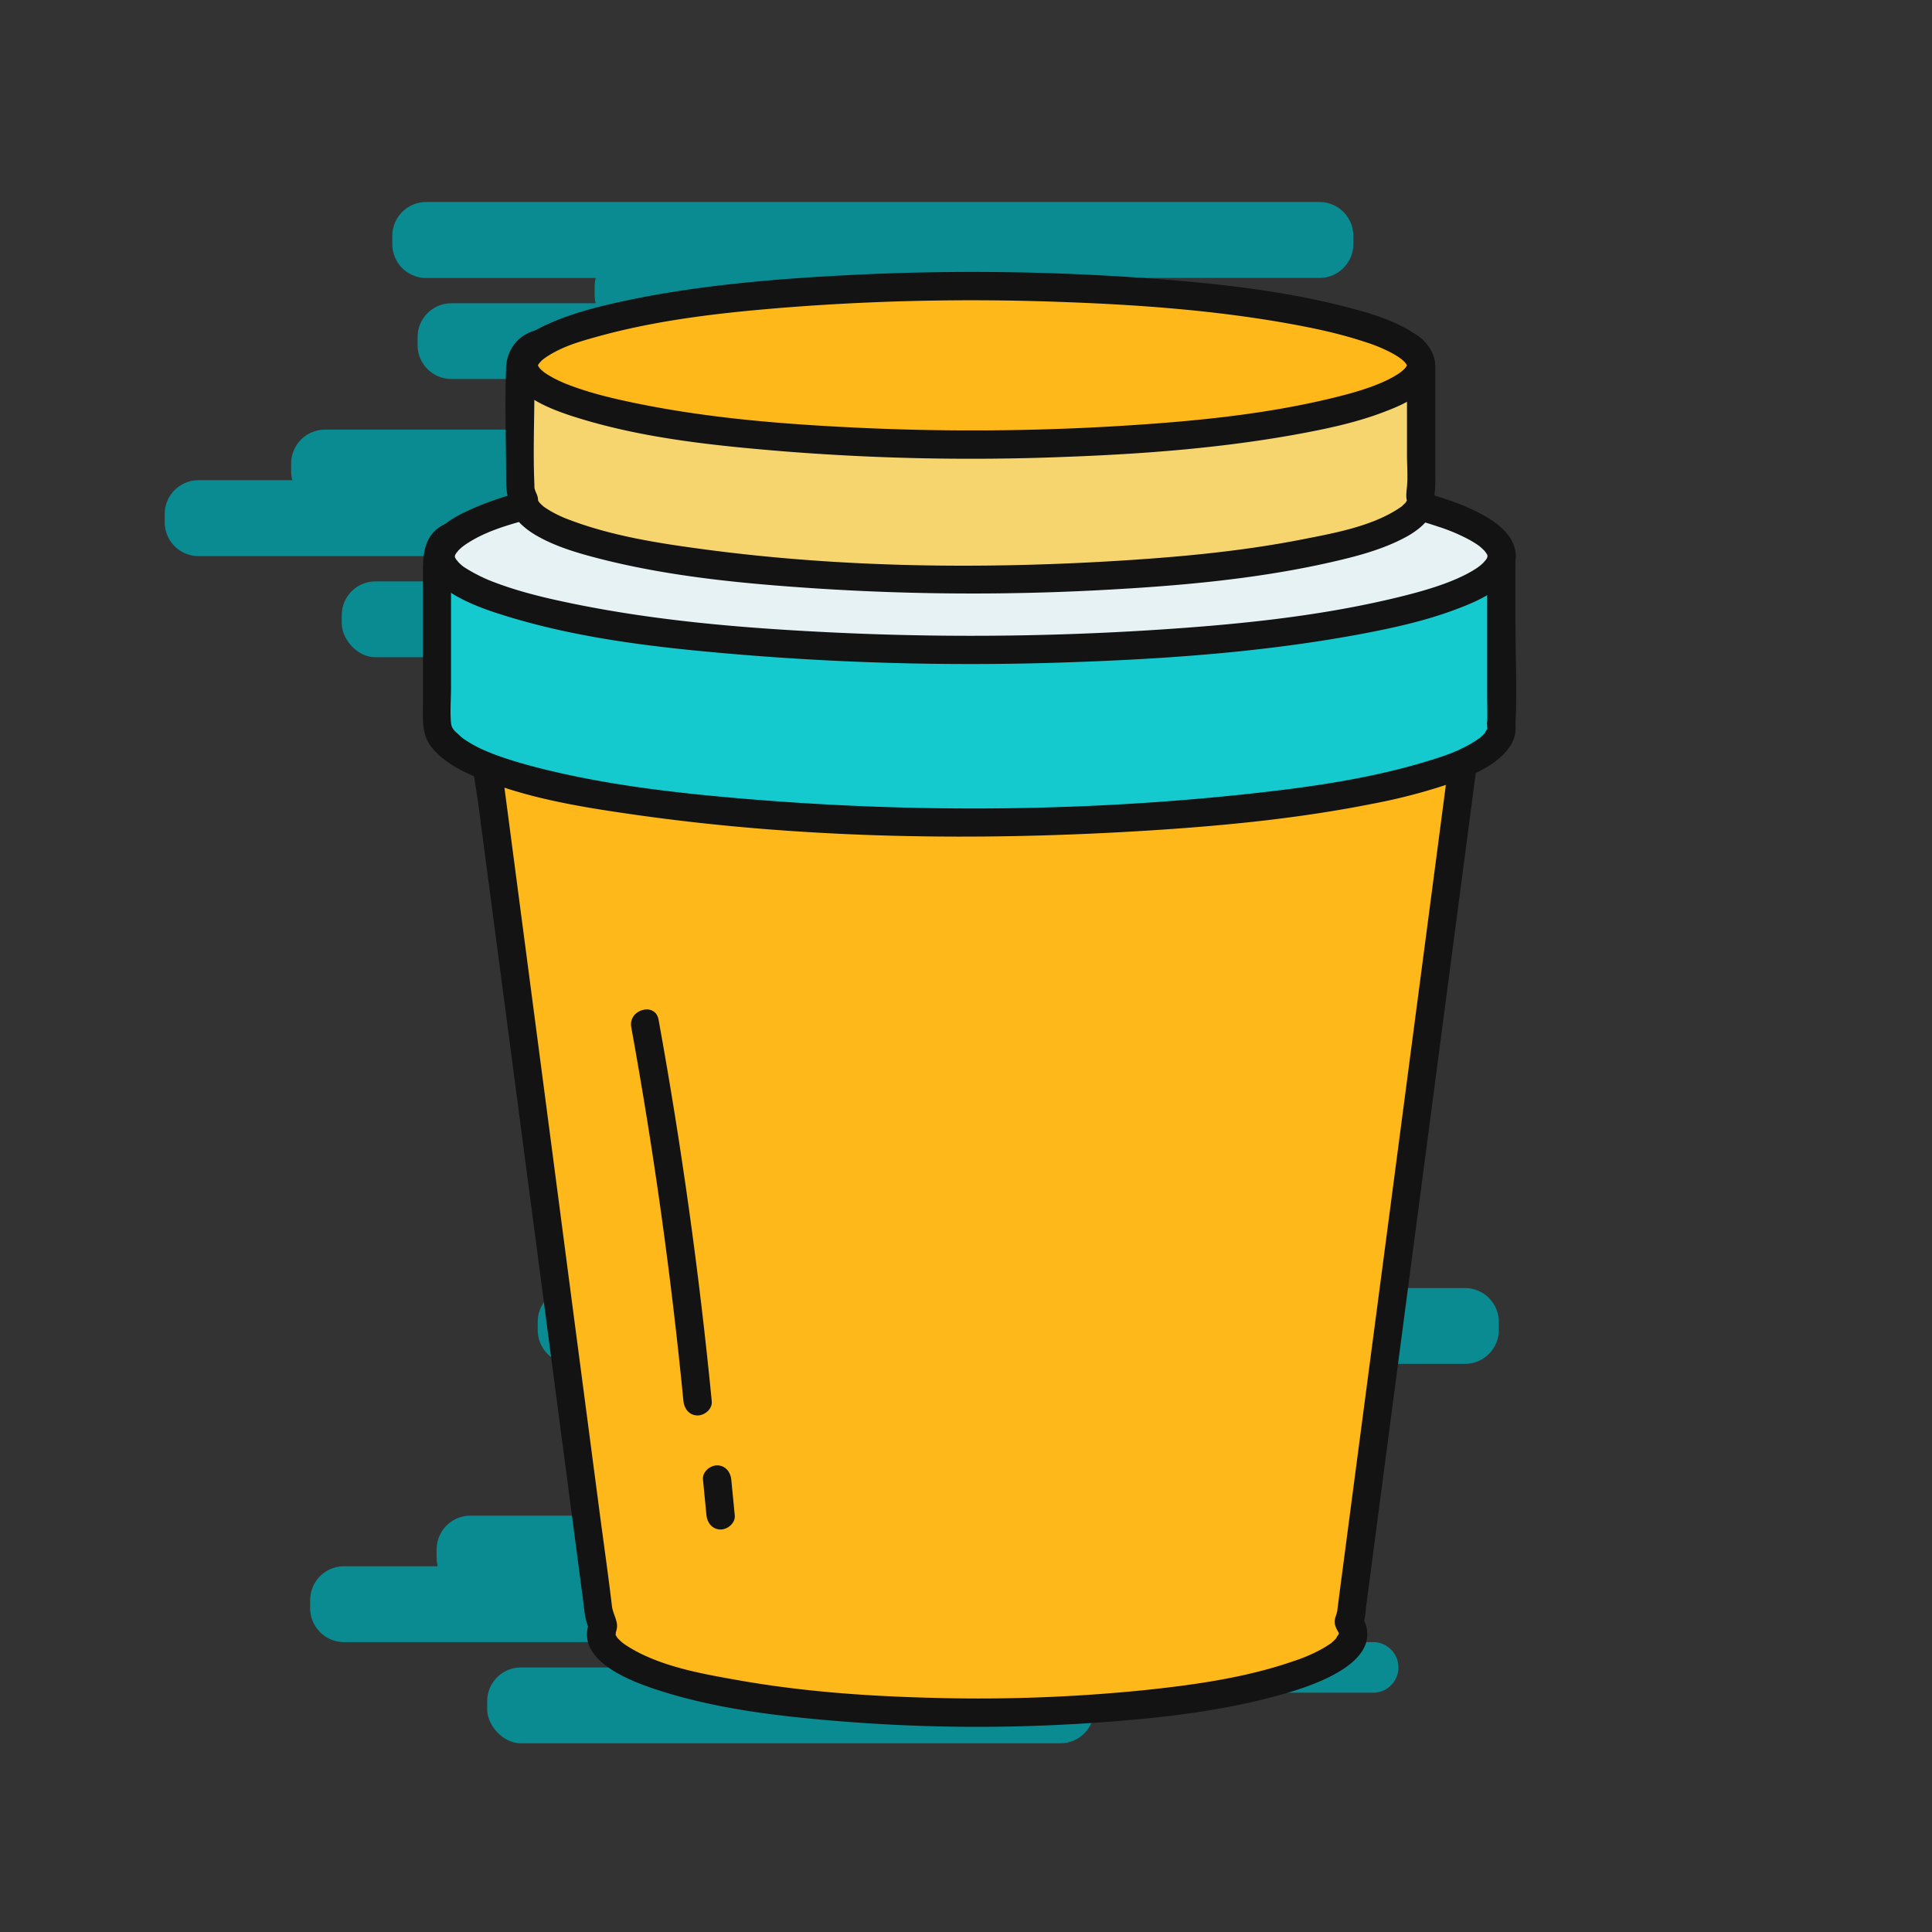 <?xml version="1.0" standalone="no"?><!DOCTYPE svg PUBLIC "-//W3C//DTD SVG 1.1//EN" "http://www.w3.org/Graphics/SVG/1.1/DTD/svg11.dtd"><svg id="图层_1" data-name="图层 1" xmlns="http://www.w3.org/2000/svg" viewBox="0 0 1024 1024"><rect x="0" y="0" width="1024" height="1024" fill="#333333" stroke="none"/><defs><style>.cls-1{fill:#0a8b91;}.cls-2{fill:#ffb81a;}.cls-3{fill:#131313;}.cls-4{fill:#15cace;}.cls-5{fill:#e7f2f4;}.cls-6{fill:#f6d56f;}</style></defs><title>9</title><path class="cls-1" d="M699.42,107.08H225.81A17.94,17.94,0,0,0,207.93,125v4.47a17.93,17.93,0,0,0,17.88,17.87h89.95a17.78,17.78,0,0,0-.59,4.47v4.46a17.78,17.78,0,0,0,.59,4.47H239.21a17.92,17.92,0,0,0-17.87,17.87V183a17.92,17.92,0,0,0,17.87,17.87H632.4A17.92,17.92,0,0,0,650.27,183v-4.47A17.92,17.92,0,0,0,632.4,160.7H529a17.34,17.34,0,0,0,.6-4.47v-4.46a17.34,17.34,0,0,0-.6-4.47H699.42a17.93,17.93,0,0,0,17.88-17.87V125A17.94,17.94,0,0,0,699.42,107.08Z"/><path class="cls-1" d="M556.44,245.6a17.93,17.93,0,0,0-17.87-17.88H172.19a17.93,17.93,0,0,0-17.87,17.88v4.46a17.78,17.78,0,0,0,.59,4.47H105.17A17.92,17.92,0,0,0,87.3,272.4v4.47a17.92,17.92,0,0,0,17.87,17.87H350.91a17.93,17.93,0,0,0,17.88-17.87V272.4a17.32,17.32,0,0,0-.6-4.46H538.57a17.93,17.93,0,0,0,17.87-17.88Z"/><rect class="cls-1" x="181.13" y="308.15" width="321.7" height="40.21" rx="17.87" ry="17.87"/><path class="cls-1" d="M650.27,294.74H569.85a13.41,13.41,0,1,0,0,26.81h80.42a13.41,13.41,0,1,0,0-26.81Z"/><path class="cls-1" d="M776.53,682.7H302.91A17.92,17.92,0,0,0,285,700.57V705a17.92,17.92,0,0,0,17.87,17.87h90a17.46,17.46,0,0,0-.6,4.47v4.47a17.34,17.34,0,0,0,.6,4.47H316.32a17.93,17.93,0,0,0-17.88,17.87v4.47a17.93,17.93,0,0,0,17.88,17.87H709.51a17.92,17.92,0,0,0,17.87-17.87v-4.47a17.92,17.92,0,0,0-17.87-17.87H606.15a17.78,17.78,0,0,0,.59-4.47v-4.47a17.91,17.91,0,0,0-.59-4.47H776.53A17.92,17.92,0,0,0,794.4,705v-4.47A17.92,17.92,0,0,0,776.53,682.7Z"/><path class="cls-1" d="M633.55,821.21a17.92,17.92,0,0,0-17.87-17.87H249.3a17.93,17.93,0,0,0-17.88,17.87v4.47a17.4,17.4,0,0,0,.6,4.47H182.27A17.92,17.92,0,0,0,164.4,848v4.47a17.92,17.92,0,0,0,17.87,17.87H428a17.92,17.92,0,0,0,17.87-17.87V848a17.85,17.85,0,0,0-.59-4.47H615.68a17.92,17.92,0,0,0,17.87-17.87Z"/><rect class="cls-1" x="258.23" y="883.77" width="321.7" height="40.21" rx="17.87" ry="17.87"/><path class="cls-1" d="M727.38,870.36H647a13.41,13.41,0,1,0,0,26.81h80.42a13.41,13.41,0,1,0,0-26.81Z"/><path class="cls-2" d="M712,853l60.63-461c0-7.13-4.81-13-10.69-13H262.78c-5.88,0-10.69,5.84-10.69,13l60.63,461a14.59,14.59,0,0,0,2.57,8.4,9.84,9.84,0,0,0-1,4.3c0,23.17,89.18,41.95,199.19,41.95s199.19-18.78,199.19-41.95a10.72,10.72,0,0,0-2.16-6.19A14.93,14.93,0,0,0,712,853Z"/><path class="cls-3" d="M723.87,853l3.84-29.17,9.76-74.26,13.08-99.39L764.31,545.6l11.87-90.25,7.24-55c.35-2.71,1-5.54,1.08-8.27.42-12.26-9.36-20.48-20.76-20.48H281.22c-4.25,0-8.5-.06-12.75,0a19.66,19.66,0,0,0-19.41,20.87c.66,11.72,3.11,23.6,4.64,35.23L264,505.72l13.28,101,13.68,103.95,11.44,87L309,847.77c.79,6,1,12.23,4.29,17.45l-.76-5.78c-8.33,20.67,22.19,31.8,36.34,36.38,31.42,10.16,65.15,14,97.92,16.6a895.33,895.33,0,0,0,130.92.84C612,911,647,907.32,680.2,897.86c16.21-4.62,56.22-17.64,41.18-42.1l.76,5.78a25.52,25.52,0,0,0,1.73-8.51c.55-9.64-14.45-9.61-15,0-.13,2.29-1.47,4.23-1.47,6.51,0,2.06,1.08,4.05,2.07,5.75.42.74,0,2,.22.09-.05.35-.7,2.31-.23,1.12s-2.26,3.07-.65,1.16a28.45,28.45,0,0,1-2.9,2.91c-1.29,1.14.56-.32-.94.72-.65.44-1.3.88-2,1.3-1.68,1.06-3.43,2-5.2,2.9a88.12,88.12,0,0,1-11.49,4.73c-25.77,9-53.46,12.85-80.5,15.66a872.29,872.29,0,0,1-112,4c-33.92-.86-68-3.28-101.45-9.15-20.38-3.58-43.55-7.53-60.79-18.88-.28-.19-1.95-1.41-1.32-.92s-.81-.68-1.09-.94c-.53-.5-1-1-1.56-1.54-1.31-1.29.1.38-.4-.45-.29-.46-.56-.93-.84-1.39-.17-.27-.52-1.21-.09-.11.5,1.3,0,0,0-.11.24-.55.17-1.41-.09.16.18-1.08.48-2,.73-3.13.92-4-2-7.88-2.52-12-2-16.85-4.42-33.66-6.64-50.48l-13.1-99.62L288.94,581.61,274.53,472l-9.13-69.39C265,399.2,264,395.5,264,392c0-6.79,5.26-5.48,9.82-5.48H747.88c5.57,0,11.16-.09,16.73,0,4.17.07,5.11,3.86,4.62,7.56l-6.92,52.63L749.06,547.48,733.29,667.35,719,775.73l-8.94,68L708.87,853c-.53,4,3.83,7.5,7.5,7.5C720.86,860.53,723.34,857.07,723.87,853Z"/><path class="cls-4" d="M790.46,384.11c0-.28,0-.56,0-.85V296.21a12.83,12.83,0,0,0-12.69-12.88H239.12a12.83,12.83,0,0,0-12.69,12.88v87.05a12.92,12.92,0,0,0,5.43,10.54c21.33,23.67,137.51,41.76,277.64,41.76,155.29,0,281.17-22.21,281.17-49.61A9.52,9.52,0,0,0,790.46,384.11Z"/><path class="cls-3" d="M803.21,384.11c.92-18.48,0-37.22,0-55.72V299.58a31.8,31.8,0,0,0-.92-9.42c-2.59-8.57-10.54-14-19.28-14.33-17.6-.7-35.37,0-53,0H246.83c-4.21,0-8.22.41-12.06,2.48-10.15,5.47-10.59,15.64-10.59,25.6V372c0,8.42-1,17.3,4.76,24.29s14,11.57,22.15,15.09c26.57,11.45,56.12,16.25,84.58,20.32,90.71,13,183.82,14.23,275.15,8.37,39-2.5,78.21-6.39,116.6-14.05A305.35,305.35,0,0,0,767,415.81c8.89-3.06,18-6.61,25.61-12.29,6.26-4.68,11.52-11.14,10.57-19.41-.47-4-3.12-7.5-7.5-7.5-3.7,0-8,3.45-7.5,7.5,0,.18.08,1.75.19,2.36.15.79.58-2,.12-.79-.17.43-.16.95-.37,1.37,1.35-2.66-2.27,2.87-.43.74a34.68,34.68,0,0,1-3,3c-1.54,1.38.7-.41-.78.61-.87.6-1.75,1.2-2.65,1.76-8.34,5.16-16.12,7.7-25.79,10.61-30.77,9.27-63.08,13.7-94.95,17.12-89.85,9.64-181.54,9.92-271.54,2-34.24-3-68.71-7.18-102.11-15.53-6-1.5-11.95-3.15-17.82-5.07a127.24,127.24,0,0,1-13.2-5,65.72,65.72,0,0,1-10.56-6c-1.47-1,.89.75,0,0-.33-.27-.67-.52-1-.81-.46-.44-.92-.89-1.39-1.32-2-1.84-3.59-3.1-3.85-6-.56-6.19,0-12.7,0-18.91V300c0-4.25,0-8.76,5.54-9.18s11.39,0,17,0H778c1.61,0,3.28-.14,4.87,0,6.12.52,5.35,6.38,5.35,10.85v65.87c0,5.5.23,11.06,0,16.56C787.72,393.76,802.72,393.73,803.21,384.11Z"/><ellipse class="cls-5" cx="509.5" cy="294.75" rx="281.17" ry="49.61"/><path class="cls-3" d="M803.42,294.75c-.19-9.79-8.27-16.58-16.12-21.09-11.83-6.8-25.43-10.8-38.56-14.18-44-11.32-90.07-15.7-135.3-18.7a1515.57,1515.57,0,0,0-177.94-1.14c-47.74,2.47-96,6.63-142.79,17-14.92,3.31-29.83,7.3-43.78,13.62-8.58,3.88-18.68,9.58-21.91,19.07-7.51,22.05,27.42,32.95,42,37.42,40.73,12.46,84.27,17,126.55,20.46a1487.16,1487.16,0,0,0,176.5,3.62c50.28-1.84,100.91-5.66,150.41-15,16.27-3.09,32.63-6.73,48.19-12.49,9.8-3.64,21-8.12,27.88-16.43a19.48,19.48,0,0,0,4.83-12.12c.18-9.66-14.82-9.66-15,0,0,1.77.6-1.83-.06.42-.6,2,.34-.36,0,.25s-.8,1.36-1.26,2c1.21-1.77-.25.2-.86.81s-1.21,1.11-1.83,1.64c-1.36,1.17,1.35-.95-.16.13-.46.32-.92.65-1.39,1a61.27,61.27,0,0,1-6.28,3.63c-10.92,5.53-24.69,9.3-37.62,12.39-42.73,10.19-87,14.33-130.72,17.05a1523.82,1523.82,0,0,1-169.1,1c-45.7-2.25-91.74-6.09-136.61-15.4-14.73-3.05-29.57-6.63-43.54-12.29a87.74,87.74,0,0,1-12.74-6.69c-.31-.2-.61-.43-.92-.64-1.51-1.08,1.2,1-.16-.13-.62-.53-1.24-1.06-1.82-1.64s-2.25-2.81-.87-.81c-.46-.66-.84-1.34-1.26-2-.13-.22.28,1.51-.08-.42-.4-2.16,0,1.66,0-.25s-.22,1.79,0-.08a3.47,3.47,0,0,1,.3-1c.53-1.09-1.09,1.71,0,.1.37-.56.7-1.13,1.08-1.69-1.37,2,.24-.17.7-.64.63-.64,1.31-1.22,2-1.8,1.36-1.17-1.35.95.16-.13.46-.33.92-.65,1.39-1,9.88-6.62,20.27-9.66,32-13,39.55-11.07,81.11-15.46,121.93-18.66a1492.78,1492.78,0,0,1,169.61-3.29c47.87,1.69,96,5.14,143.23,13.64,16.28,2.92,32.59,6.4,48.28,11.68a98,98,0,0,1,15.07,6.12,57.4,57.4,0,0,1,6,3.47c.47.31.93.64,1.39,1,1.51,1.07-1.2-1,.16.13.74.63,1.44,1.3,2.16,2,.48.45,1.85,2.41.53.47.46.67.84,1.35,1.26,2,.31.5-.53-1.69,0,.25.66,2.25,0-1.35.06.42C788.6,304.39,803.6,304.42,803.42,294.75Z"/><path class="cls-6" d="M747.94,194.77a12.83,12.83,0,0,0-12.69-12.88H283.19a12.82,12.82,0,0,0-12.68,12.88v63.1a13,13,0,0,0,1.91,6.76c0,.14,0,.28,0,.42,0,23.17,106.46,41.95,237.77,41.95s237.78-18.78,237.78-41.95a8.14,8.14,0,0,0-.66-3.13,12.92,12.92,0,0,0,.66-4.05Z"/><path class="cls-3" d="M760.68,194.77c-.63-11.91-9.43-20.23-21.28-20.38-2.9,0-5.81,0-8.71,0H297.46c-2.73,0-5.46,0-8.19,0-11.71.19-20.55,8.69-21,20.47-.78,19.86,0,39.9,0,59.79,0,4.9.52,9.31,2.95,13.77l-1-3.79c-.6,8.46,6.94,14.94,13.46,18.84,10.11,6,21.94,9.51,33.26,12.43,37.4,9.67,76.54,13.39,115,15.94a1278.59,1278.59,0,0,0,153,.84c40.28-2.17,81.06-5.74,120.47-14.7,13.65-3.1,27.82-6.78,40.18-13.57,9-5,17.76-13.24,14.22-24.48v4c1.24-4.55.92-9.28.92-13.94V194.77c0-9.65-15-9.67-15,0v46.44c0,5.47.51,11.2,0,16.65-.26,2.78-.66,5.11,0,7.88-.2-.88,0-1.7-.08-.28,0,.67.91-1.38,0-.09-.31.42-.58.9-.87,1.34.75-1.14.65-.68-.08,0-.46.42-.92.88-1.36,1.32-1.44,1.41,0,.12-.73.61C728,278.84,707.72,282.46,689.69,286c-30.76,6-62.09,9-93.34,11-74.23,4.74-149.89,4-223.7-5.91-23.75-3.18-48.26-7-70.77-15.54a63.67,63.67,0,0,1-9.59-4.41c-1.3-.74-2.55-1.54-3.79-2.38-1.44-1,.56.55-.39-.28-.55-.48-1.08-1-1.61-1.48-.2-.19-1.54-1.79-.73-.73s-.14-.39-.34-.58a3.31,3.31,0,0,1-.37-.67c-.48-.91.14.67.31.77-.33-.2-.14-1.08-.37-1.36.46.57.3,1.92.17.19-.17-2.29-1.43-3.74-1.86-5.87a13,13,0,0,1-.06-1.87c-.78-17,0-34.26,0-51.31,0-4-1.61-12.91,2.58-15.45,1.53-.92,3.3-.74,5-.74H685.77c17.79,0,35.6-.14,53.39,0,3.37,0,6.31,1.48,6.52,5.38C746.2,204.37,761.2,204.43,760.68,194.77Z"/><ellipse class="cls-2" cx="510.16" cy="193.65" rx="237.77" ry="41.95"/><path class="cls-3" d="M760.68,193.65c-.2-8.66-7.06-14.69-14-18.73-10-5.82-21.59-9.24-32.73-12.12-37.39-9.67-76.54-13.39-115-15.94a1280.43,1280.43,0,0,0-151.24-.93c-40.31,2.11-81.09,5.64-120.57,14.41-12.8,2.85-25.6,6.3-37.55,11.79-7.35,3.38-15.75,8.35-18.56,16.44-6.78,19.54,23,29.17,36.15,33.21,34.65,10.63,71.72,14.43,107.68,17.4a1254,1254,0,0,0,149.15,3c42.52-1.55,85.34-4.8,127.2-12.71,14.08-2.66,28.28-5.81,41.72-10.89,8.25-3.12,17.51-6.92,23.31-13.89a17.68,17.68,0,0,0,4.43-11.08c.22-9.65-14.78-9.65-15,0,0,2,.24-1.89,0,.07-.22,1.69.77-1.19,0,.08-.31.51-.62,1-.95,1.51,1.27-1.91,0,0-.56.47s-1.21,1.11-1.85,1.63c1.41-1.15-.37.24-.92.6a55.68,55.68,0,0,1-5.19,3c-9,4.56-20.67,7.77-31.53,10.36-36,8.58-73.23,12.07-110.07,14.37a1286,1286,0,0,1-142.4.88c-38.75-1.88-77.81-5.11-115.86-13C323.91,211,311.4,208,299.6,203.27c-.84-.34-3.17-1.36-5-2.28a56.44,56.44,0,0,1-5.44-3.14c-.59-.39-2-1.5-.68-.44-.64-.52-1.24-1.07-1.85-1.63-.3-.28-1.67-1.92-.89-.9s-.52-.92-.71-1.25c-.55-1,.44,1.77.1.09-.4-1.9,0,1.85,0-.07s-.47,1.64,0,.1c.59-2-.77,1.25.13-.41.25-.47.57-.9.86-1.34-1.29,2,.06,0,.56-.48s1.09-1,1.65-1.47c-.86.74.41-.29,1.36-.91,8.42-5.51,17.1-8,27.19-10.8,33.45-9.25,68.54-12.94,103-15.62A1267.34,1267.34,0,0,1,561.25,160c40.42,1.39,81.08,4.27,120.94,11.35,13.82,2.46,27.66,5.38,41,9.79a84.86,84.86,0,0,1,13,5.19,50.54,50.54,0,0,1,4.95,2.83c.43.28,2.75,2.06,1.16.75.64.53,1.23,1.09,1.85,1.63s1.85,2.42.56.48c.29.43.54.94.87,1.34,1.06,1.32-.13-1.39.08.24.24,1.91,0-1.88,0,.07C745.9,203.29,760.9,203.32,760.68,193.65Z"/><path class="cls-3" d="M334.58,544.41Q352.49,643,362.25,742.72c.4,4,3.17,7.5,7.5,7.5,3.75,0,7.9-3.44,7.5-7.5q-9.93-101.67-28.2-202.3c-1.72-9.48-16.18-5.46-14.47,4Z"/><path class="cls-3" d="M372.59,784.17l1.85,19c.4,4,3.17,7.5,7.5,7.5,3.76,0,7.9-3.44,7.5-7.5l-1.85-19c-.39-4-3.16-7.5-7.5-7.5-3.75,0-7.89,3.45-7.5,7.5Z"/></svg>